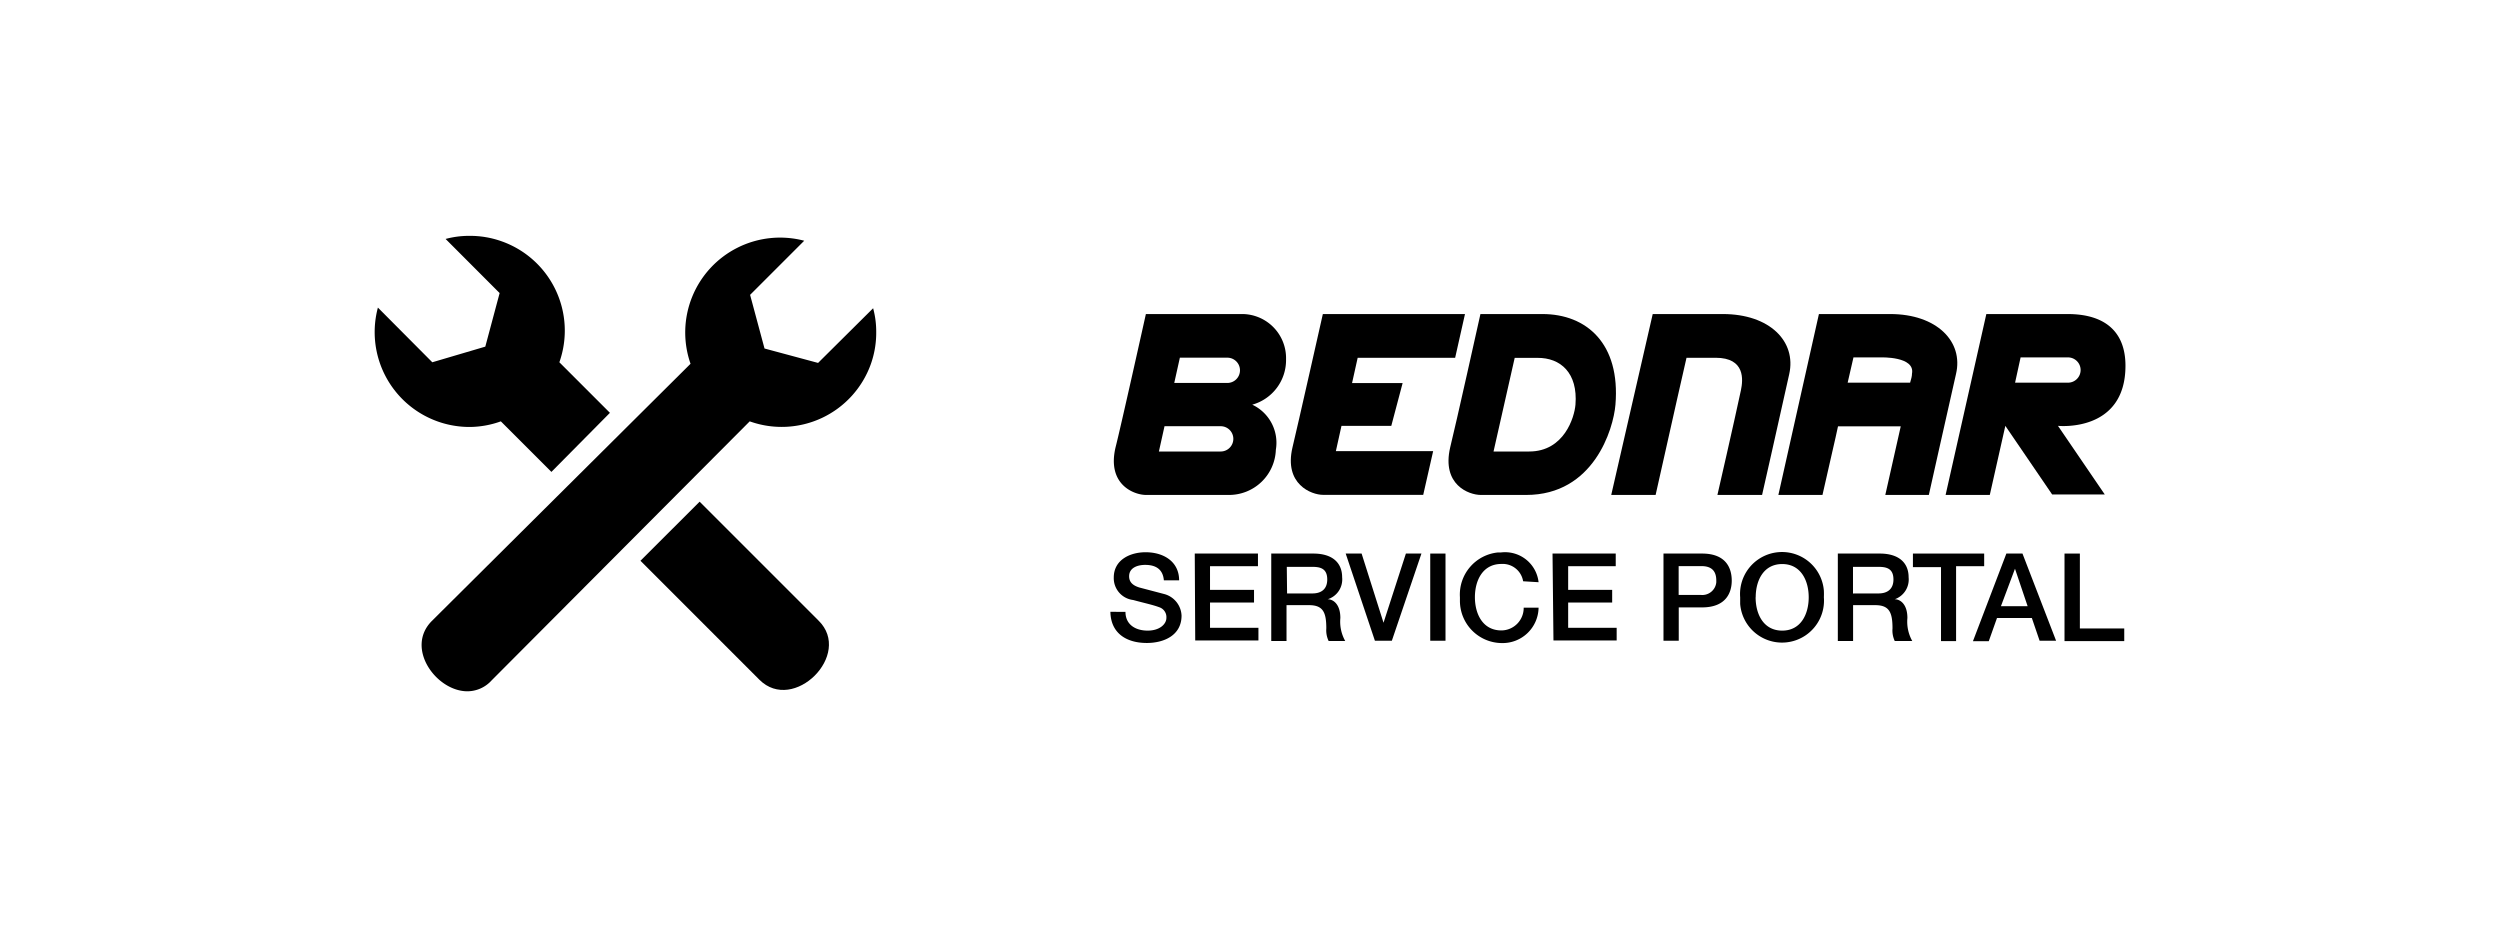 <svg id="Layer_1" data-name="Layer 1" xmlns="http://www.w3.org/2000/svg" width="267" height="99" viewBox="0 0 267 99"><defs><style>.cls-1{fill:#fff;fill-opacity:0;}</style></defs><rect class="cls-1" width="267" height="99"/><path d="M141.28,33.54h15.18l-1.05,4.67H145l-.6,2.7h5.4l-1.21,4.57h-5.32l-.6,2.7h10.39L152,52.85H141.3c-1.23,0-4.2-1.12-3.26-5.08C138.54,45.72,141.28,33.54,141.28,33.54Z"/><path d="M176.51,33.54H184c5,0,7.87,2.92,7.09,6.41-1,4.53-2.9,12.91-2.9,12.91h-4.77s1.79-7.79,2.51-11.18c.23-1.09.49-3.47-2.7-3.47h-3.11s-1.6,7-3.3,14.65h-4.74Z"/><path d="M133.74,43.22a4.94,4.94,0,0,0,3.61-4.85,4.71,4.71,0,0,0-4.59-4.83H122.38s-2.7,12.15-3.24,14.24c-.94,4,2,5.08,3.26,5.08h8.86a5,5,0,0,0,5-4.82A4.49,4.49,0,0,0,133.74,43.22Zm-3.4,5h-6.57l.6-2.7h6a1.35,1.35,0,0,1,0,2.7Zm.77-7.32h-5.7l.6-2.7h5.07a1.35,1.35,0,0,1,0,2.7Z"/><path d="M164.73,33.54h-6.62s-2.7,12.15-3.23,14.24c-.93,4,2,5.08,3.27,5.08H163c7.19,0,9.31-7,9.53-9.64C173.07,36.7,169.45,33.54,164.73,33.54Zm3.53,9.68c-.11,1.35-1.21,5-4.94,5h-3.81l2.26-10h2.43C166.66,38.2,168.53,39.82,168.26,43.22Z"/><path d="M201.88,33.54h-7.62l-4.33,19.32h4.71c.88-3.93,1.35-5.85,1.66-7.33H203l-1.65,7.33H206s1.87-8.38,2.9-12.91C209.73,36.46,206.82,33.54,201.88,33.54ZM204,40.87h-6.67l.62-2.7h2.92s3.69-.13,3.33,1.74C204.2,40.2,204.12,40.44,204,40.87Z"/><path d="M227,39.06c0-3.59-2.14-5.52-6.18-5.52h-8.68l-4.35,19.32h4.72l1.66-7.38,5,7.33h5.62l-5-7.33S227,46.24,227,39.06Zm-11.79,1.81.59-2.7h5.06a1.35,1.35,0,0,1,0,2.7Z"/><path d="M50.21,45.6A10,10,0,0,0,53.49,45l5.4,5.4,6.25-6.31-5.4-5.4a10.12,10.12,0,0,0-6.17-12.92,10,10,0,0,0-3.43-.58,9.54,9.54,0,0,0-2.55.33l5.77,5.78-1.53,5.72-5.66,1.67-5.81-5.84A10.13,10.13,0,0,0,50.18,45.6Z"/><path d="M74.72,53.58,68.4,59.89,81.11,72.6c3.63,3.63,10-2.7,6.31-6.32Z"/><path d="M49.92,73.83a3.51,3.51,0,0,0,2.59-1.17L80.07,45A10.11,10.11,0,0,0,93,38.9v0a10,10,0,0,0,.58-3.43,9.54,9.54,0,0,0-.33-2.55l-5.88,5.84-5.72-1.54-1.54-5.73,5.78-5.78A10.13,10.13,0,0,0,73.75,38.85L46.11,66.33C43.25,69.22,46.6,73.83,49.92,73.83Z"/><path d="M120.2,65.35c0,1.35,1.06,2,2.37,2s2-.72,2-1.35a1.11,1.11,0,0,0-.77-1.15c-.66-.25-1.49-.42-2.78-.77a2.35,2.35,0,0,1-2.07-2.4c0-1.88,1.73-2.7,3.4-2.7,1.93,0,3.58,1,3.58,3h-1.63c-.1-1.2-.88-1.65-2-1.65-.75,0-1.71.27-1.71,1.22,0,.66.45,1,1.11,1.2l2.7.71a2.49,2.49,0,0,1,1.79,2.29c0,2.09-1.86,2.92-3.71,2.92-2.13,0-3.85-1-3.89-3.33Z"/><path d="M127.6,59.12h6.75v1.35h-5.12V63h4.7v1.35h-4.7v2.7h5.17v1.35h-6.75Z"/><path d="M135.82,59.12h4.44c2.06,0,3.08,1,3.08,2.53A2.22,2.22,0,0,1,141.8,64h0c.57,0,1.35.51,1.35,2a4.23,4.23,0,0,0,.52,2.46H141.9a2.65,2.65,0,0,1-.25-1.35c0-1.72-.35-2.48-1.85-2.48h-2.4v3.83h-1.63V59.11Zm1.64,4.26h2.7c1,0,1.59-.5,1.59-1.49,0-1.2-.77-1.35-1.62-1.35h-2.7Z"/><path d="M143.72,59.12h1.7l2.34,7.39h0l2.39-7.39h1.66l-3.16,9.31h-1.81Z"/><path d="M152.75,59.12h1.63v9.31h-1.63Z"/><path d="M162.67,62.08a2.21,2.21,0,0,0-2.32-1.85c-2,0-2.83,1.77-2.83,3.55s.83,3.55,2.83,3.55a2.4,2.4,0,0,0,2.38-2.43h1.59a3.84,3.84,0,0,1-3.91,3.78h0a4.51,4.51,0,0,1-4.49-4.53h0v-.36A4.52,4.52,0,0,1,160,59h.32a3.6,3.6,0,0,1,4,3.18Z"/><path d="M165.81,59.12h6.75v1.35h-5.08V63h4.7v1.35h-4.7v2.7h5.18v1.35h-6.75Z"/><path d="M177.66,59.12h4.12c2.7,0,3.17,1.73,3.17,2.89s-.51,2.86-3.17,2.86h-2.49v3.56h-1.63Zm1.62,4.42h2.39a1.5,1.5,0,0,0,1.63-1.35V62c0-1.23-.74-1.54-1.6-1.54h-2.42Z"/><path d="M194.79,63.79a4.48,4.48,0,0,1-8.94.71h0c0-.24,0-.47,0-.71a4.48,4.48,0,0,1,8.94-.7C194.8,63.33,194.8,63.56,194.79,63.79Zm-7.29,0c0,1.8.84,3.56,2.84,3.56s2.83-1.77,2.83-3.56-.84-3.55-2.83-3.55-2.83,1.75-2.83,3.55Z"/><path d="M196.3,59.12h4.46c2.05,0,3.08,1,3.08,2.53A2.24,2.24,0,0,1,202.36,64h0c.57,0,1.35.51,1.35,2a4.23,4.23,0,0,0,.52,2.46h-1.87a2.64,2.64,0,0,1-.24-1.35c0-1.72-.35-2.48-1.85-2.48h-2.36v3.83h-1.63V59.11Zm1.62,4.26h2.7c1,0,1.6-.5,1.6-1.49,0-1.2-.77-1.35-1.62-1.35h-2.7v2.9Z"/><path d="M204.36,59.12h7.55v1.35h-3v8H207.3v-7.9h-3V59.12Z"/><path d="M214.28,59.12H216l3.59,9.31h-1.76L217,66h-3.72l-.88,2.48h-1.69Zm-.58,5.62h2.85l-1.35-4h0Z"/><path d="M220.49,59.12h1.64v8h4.74v1.35h-6.38Z"/></svg>
